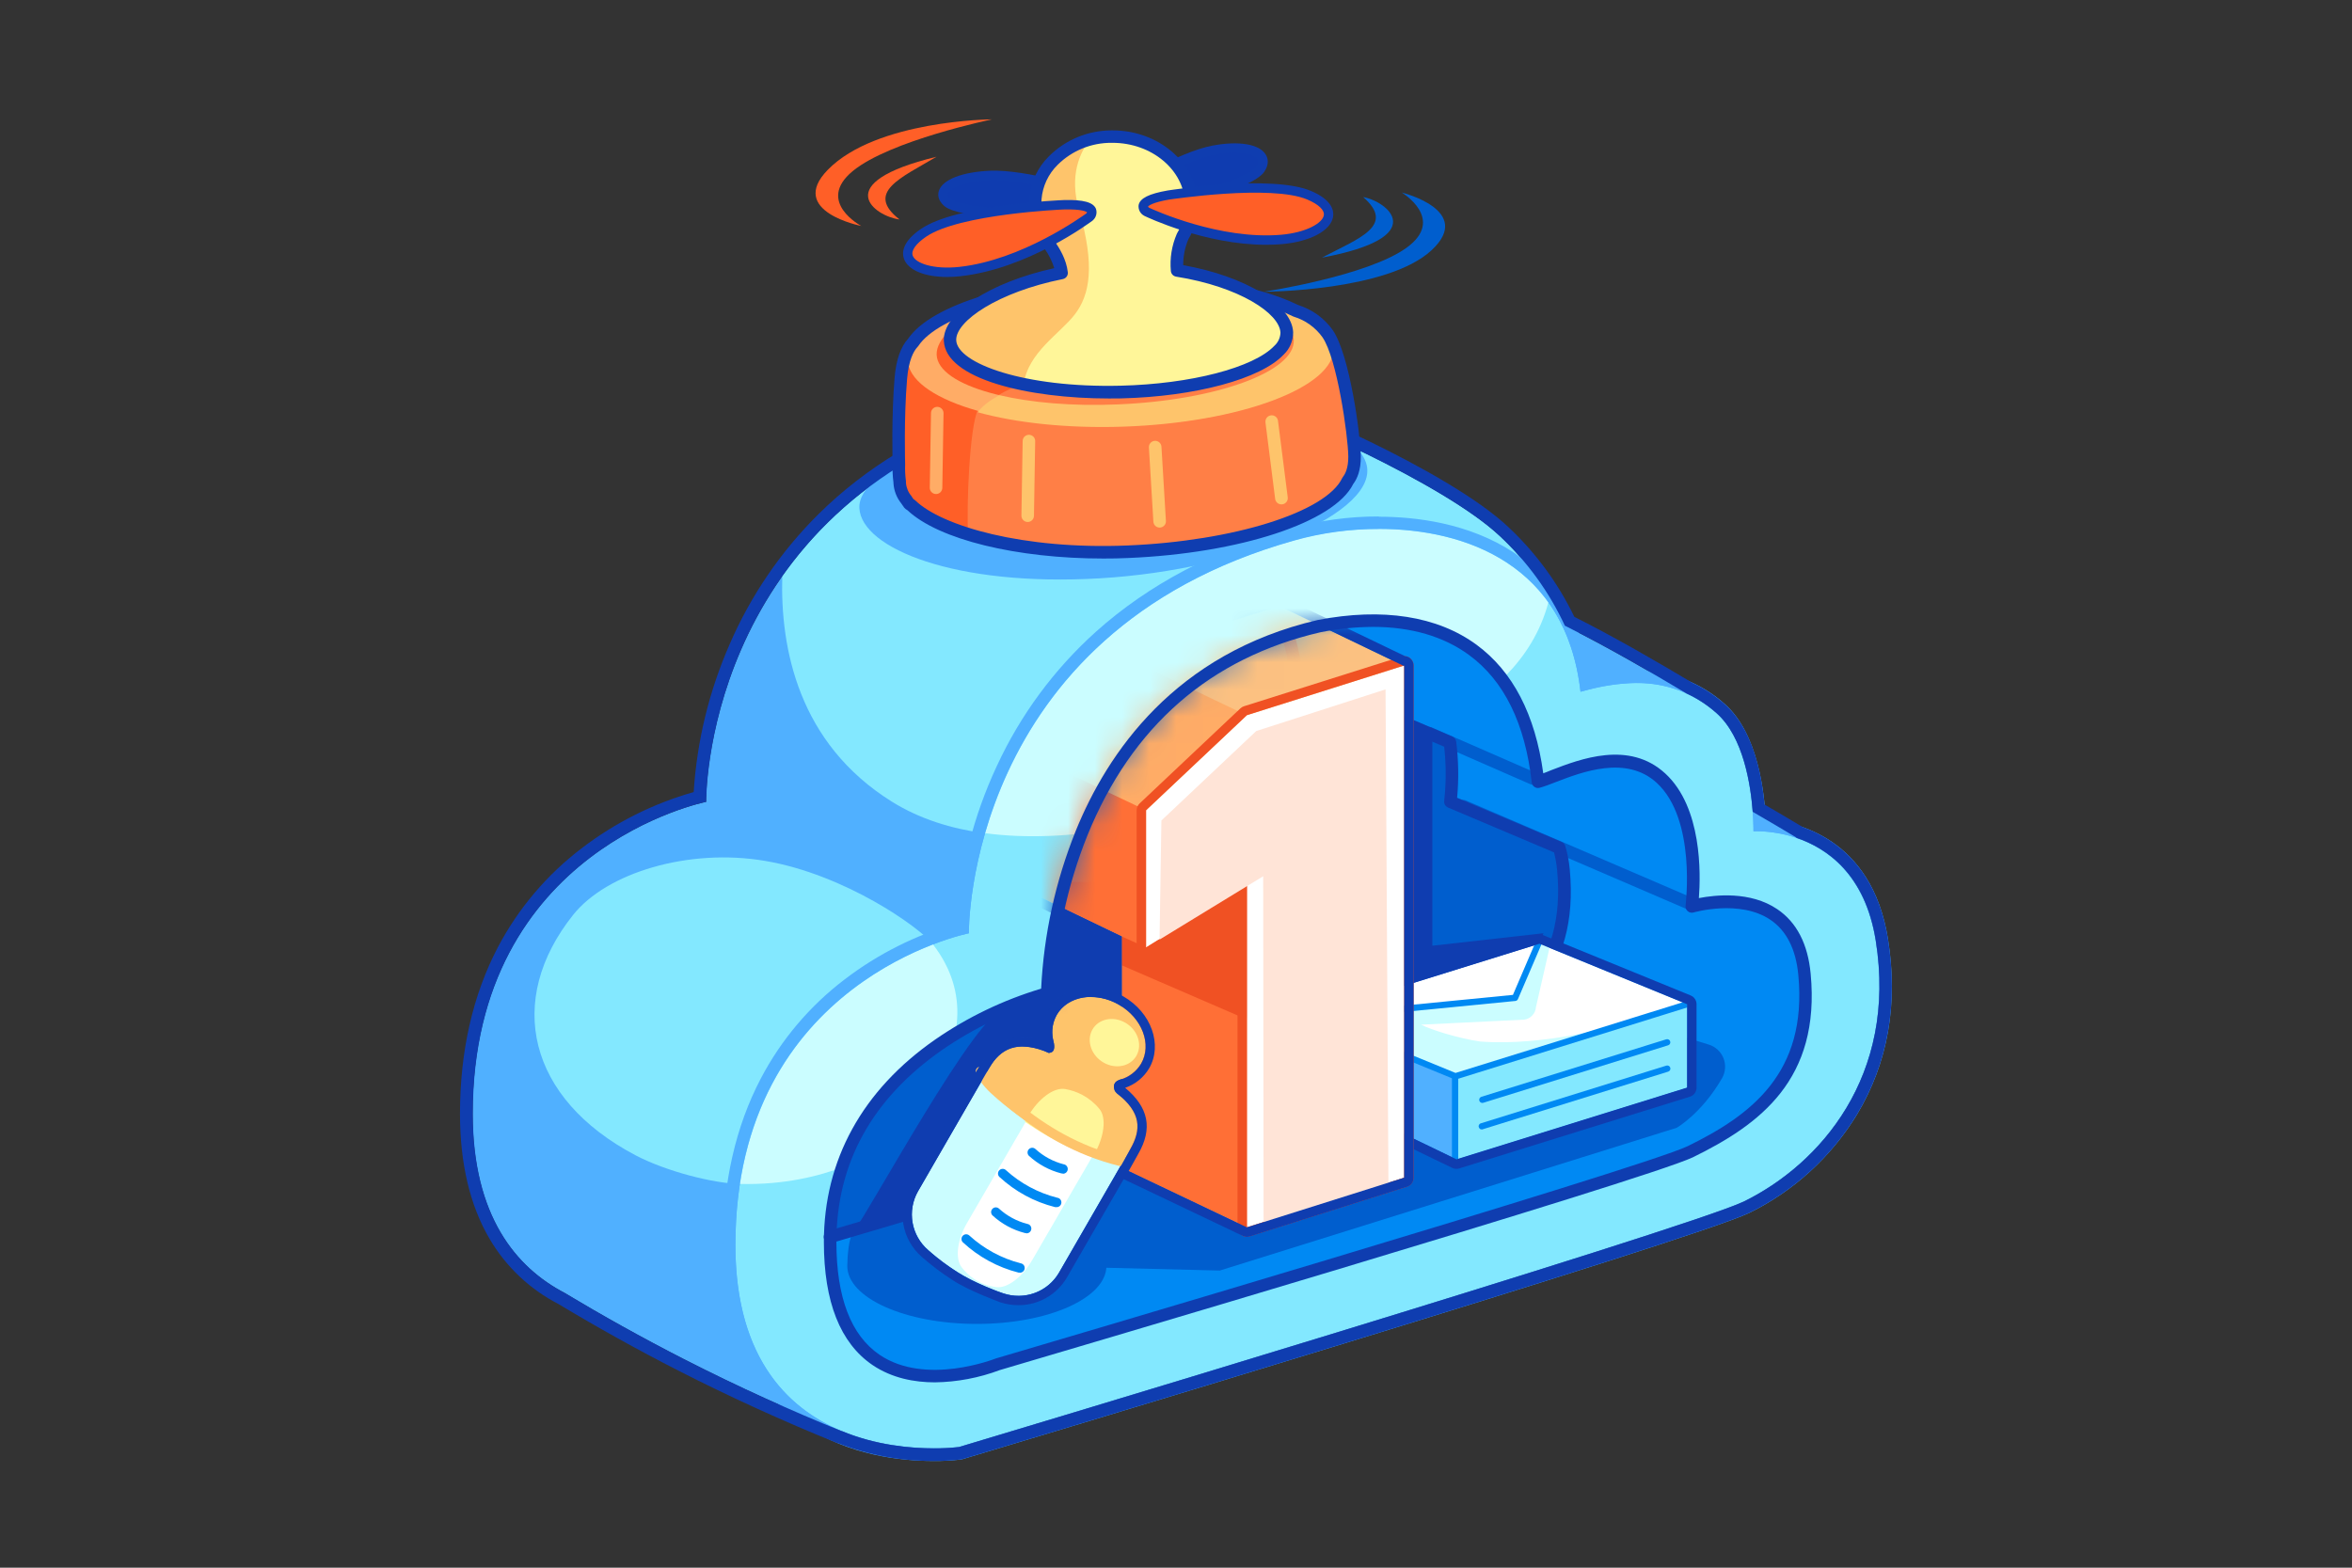 <svg width="87" height="58" viewBox="0 0 87 58" fill="none" xmlns="http://www.w3.org/2000/svg">
    <rect x="0" y="0" width="87" height="58" fill="#333333" stroke="none"/>
    <path d="M69.383 34.8C68.991 32.351 67.585 31.38 66.444 30.996V30.983C65.929 30.676 65.39 30.356 64.832 30.033C64.759 29.038 64.484 27.264 63.496 26.386C63.166 26.091 62.793 25.846 62.39 25.66C61.034 24.848 59.518 23.969 57.939 23.175L57.884 23.149C57.305 21.899 56.488 20.774 55.48 19.836C53.418 17.889 47.44 15.278 46.316 15.026C45.231 14.782 42.698 14.446 40.034 14.772C39.469 14.831 38.91 14.934 38.361 15.08C37.868 15.198 37.384 15.347 36.91 15.526C25.984 19.325 26.116 29.666 26.116 29.666C26.116 29.666 17.48 31.375 17.48 41.202C17.48 44.998 19.089 46.9 20.889 47.838C22.246 48.656 23.714 49.478 25.297 50.287C27.335 51.331 29.29 52.206 31.124 52.947V52.941C33.261 53.838 35.474 53.534 35.474 53.534C35.474 53.534 62.315 45.488 64.496 44.454C67.314 43.075 70.18 39.81 69.383 34.8Z"
          fill="#50B0FF"/>
    <path d="M35.837 34.527C35.837 34.527 35.694 23.413 47.877 19.994C51.04 19.066 57.737 19.151 58.463 25.593C59.443 25.337 61.621 24.723 63.498 26.386C64.921 27.647 64.86 30.754 64.86 30.754C64.86 30.754 68.688 30.489 69.384 34.8C70.186 39.81 67.315 43.075 64.499 44.455C62.315 45.488 35.479 53.534 35.479 53.534C35.479 53.534 27.203 54.675 27.203 46.063C27.202 36.236 35.837 34.527 35.837 34.527Z"
          fill="#83E8FF"/>
    <path d="M47.877 19.994C50.366 19.264 55.042 19.162 57.273 22.288C57.289 22.224 57.307 22.159 57.322 22.094C56.809 21.264 56.19 20.505 55.48 19.836C53.418 17.889 47.44 15.278 46.316 15.026C45.231 14.782 42.698 14.446 40.034 14.772C39.469 14.831 38.91 14.934 38.36 15.08C37.868 15.198 37.384 15.347 36.91 15.526C33.017 16.881 30.53 19.067 28.936 21.317C28.859 23.954 29.517 27.495 32.996 29.663C34.019 30.299 35.189 30.663 36.43 30.83C37.468 27.271 40.265 22.13 47.877 19.994Z"
          fill="#83E8FF"/>
    <path d="M50.532 17.129C51.112 18.936 46.052 21.079 40.688 21.396C35.324 21.713 31.872 20.285 31.788 18.804C31.705 17.322 35.844 15.544 41.202 15.231C46.56 14.918 50.08 15.714 50.532 17.129Z"
          fill="#50B0FF"/>
    <path d="M50.53 27.608C50.53 27.608 56.098 26.674 57.276 22.285C55.042 19.159 50.366 19.261 47.88 19.99C40.268 22.127 37.468 27.268 36.438 30.825C42.608 31.661 50.53 27.608 50.53 27.608Z"
          fill="#CBFDFF"/>
    <path d="M34.509 34.939C34.02 34.307 31.255 32.352 28.303 31.851C25.458 31.368 22.438 32.294 21.2 33.848C18.677 37.013 19.523 40.645 23.509 42.743C24.643 43.338 26.381 43.78 27.368 43.803C28.241 38.083 32.352 35.771 34.509 34.939Z"
          fill="#83E8FF"/>
    <path d="M32.577 42.462C32.577 42.462 37.352 38.618 34.509 34.939C32.353 35.771 28.245 38.083 27.368 43.803C30.674 43.883 32.577 42.462 32.577 42.462Z"
          fill="#CBFDFF"/>
    <path d="M38.701 36.7C38.701 36.7 38.701 25.429 48.768 23.086C52.695 22.326 56.281 23.577 56.874 28.848C57.677 28.639 59.923 27.332 61.433 28.721C63.017 30.178 62.574 33.471 62.574 33.471C62.574 33.471 66.409 32.325 66.749 35.994C67.11 39.84 64.818 41.439 62.513 42.567C60.726 43.414 36.861 50.441 36.861 50.441C36.861 50.441 30.645 52.956 30.645 45.909C30.648 38.689 38.701 36.7 38.701 36.7Z"
          fill="#0089F3"/>
    <path d="M62.532 33.675C62.501 33.675 62.47 33.668 62.441 33.655L54.048 30.044C54.018 30.033 53.992 30.016 53.969 29.994C53.946 29.973 53.928 29.946 53.916 29.918C53.904 29.889 53.897 29.858 53.898 29.826C53.898 29.795 53.904 29.764 53.916 29.735C53.929 29.706 53.947 29.68 53.97 29.659C53.992 29.637 54.019 29.62 54.049 29.609C54.078 29.598 54.109 29.593 54.141 29.595C54.172 29.596 54.203 29.604 54.231 29.618L62.625 33.229C62.674 33.25 62.715 33.288 62.739 33.335C62.764 33.383 62.772 33.438 62.761 33.49C62.75 33.542 62.721 33.59 62.679 33.623C62.638 33.657 62.586 33.675 62.532 33.675Z"
          fill="#005ECE"/>
    <path d="M56.702 29.034C56.67 29.034 56.638 29.027 56.609 29.014L52.78 27.34C52.724 27.316 52.679 27.269 52.657 27.212C52.634 27.155 52.635 27.091 52.66 27.034C52.685 26.978 52.731 26.934 52.788 26.911C52.845 26.889 52.909 26.89 52.966 26.914L56.799 28.589C56.848 28.611 56.888 28.648 56.912 28.696C56.937 28.743 56.944 28.797 56.933 28.849C56.922 28.901 56.894 28.948 56.852 28.982C56.811 29.015 56.76 29.034 56.707 29.034H56.702Z"
          fill="#005ECE"/>
    <path d="M30.649 45.833C36.953 43.966 52.18 39.43 53.594 38.757C55.898 37.628 58.19 36.03 57.829 32.183C57.804 31.905 57.752 31.631 57.673 31.363L53.651 29.66C53.733 28.93 53.727 28.192 53.635 27.463L47.951 25.038C47.903 24.547 47.81 24.062 47.672 23.589L47.4 23.473C38.7 26.47 38.7 36.697 38.7 36.697C38.7 36.697 30.706 38.677 30.649 45.833Z"
          fill="#005ECE"/>
    <path d="M30.591 45.91V45.833C30.625 42.108 32.828 39.81 34.664 38.535C35.882 37.702 37.226 37.068 38.644 36.656C38.72 34.789 39.088 32.946 39.734 31.194C40.731 28.507 42.866 24.979 47.382 23.422L47.403 23.415L47.722 23.546L47.729 23.572C47.864 24.038 47.957 24.515 48.006 24.998L53.69 27.422V27.455C53.78 28.175 53.788 28.902 53.712 29.624L57.721 31.32L57.729 31.347C57.81 31.618 57.863 31.896 57.888 32.178C58.245 35.994 56.048 37.62 53.62 38.809C52.206 39.478 37.097 43.981 30.666 45.885L30.591 45.91ZM47.399 23.541C42.943 25.085 40.831 28.573 39.844 31.231C39.195 32.985 38.829 34.831 38.76 36.7V36.746L38.715 36.757C37.294 37.16 35.947 37.792 34.727 38.628C32.922 39.878 30.768 42.127 30.709 45.75C37.178 43.834 52.169 39.37 53.569 38.702C55.96 37.532 58.123 35.932 57.772 32.187C57.748 31.921 57.7 31.659 57.626 31.404L53.647 29.719L53.582 29.735L53.594 29.651V29.58H53.602C53.672 28.89 53.664 28.195 53.581 27.507L47.897 25.081V25.048C47.849 24.57 47.759 24.097 47.628 23.635L47.399 23.541Z"
          fill="#005ECE"/>
    <path d="M40.926 46.837C40.926 48.022 38.78 48.981 36.133 48.981C33.486 48.981 31.341 48.022 31.341 46.837C31.341 46.551 31.399 45.67 31.579 45.607C33.009 45.105 34.131 44.695 36.133 44.695C38.78 44.695 40.926 45.654 40.926 46.837Z"
          fill="#005ECE"/>
    <path d="M43.051 37.438V32.632H39.333C38.958 33.957 38.746 35.323 38.701 36.7C38.176 36.842 37.661 37.021 37.161 37.236V37.352C36.24 37.243 32.091 44.938 31.571 45.562C35.464 44.408 39.318 43.257 43.225 42.072C43.678 40.642 45.24 38.191 43.051 37.438Z"
          fill="#0F3DB0"/>
    <path d="M52.983 34.989V27.066L49.194 25.45H48.082V39.556C48.163 39.526 53.113 39.642 52.983 39.455V38.295L55.515 37.816L57.094 34.527L52.983 34.989Z"
          fill="#0F3DB0"/>
    <path d="M30.703 45.994C30.647 45.994 30.593 45.974 30.55 45.938C30.508 45.901 30.48 45.851 30.472 45.795C30.464 45.74 30.476 45.684 30.507 45.637C30.537 45.59 30.583 45.555 30.637 45.539L32.458 45.001C39.364 42.957 52.22 39.154 53.495 38.55C55.826 37.408 57.94 35.848 57.599 32.208C57.579 31.981 57.54 31.756 57.483 31.536L53.574 29.882C53.545 29.871 53.519 29.855 53.496 29.835C53.468 29.81 53.446 29.779 53.433 29.743C53.42 29.708 53.415 29.67 53.42 29.632C53.494 28.966 53.494 28.293 53.42 27.627L47.861 25.253C47.823 25.237 47.79 25.212 47.766 25.179C47.741 25.146 47.726 25.107 47.721 25.067C47.674 24.588 47.584 24.115 47.45 23.654C47.433 23.595 47.441 23.531 47.471 23.477C47.501 23.424 47.551 23.384 47.61 23.367C47.669 23.35 47.733 23.358 47.786 23.388C47.84 23.418 47.88 23.468 47.896 23.527C48.025 23.97 48.115 24.422 48.167 24.88L53.724 27.252C53.761 27.268 53.794 27.293 53.818 27.325C53.842 27.357 53.858 27.394 53.864 27.434C53.951 28.125 53.963 28.823 53.899 29.516L57.768 31.152C57.799 31.165 57.827 31.186 57.85 31.211C57.873 31.236 57.889 31.267 57.899 31.299C57.984 31.581 58.039 31.87 58.065 32.163C58.433 36.084 56.185 37.751 53.701 38.968C52.39 39.589 39.512 43.398 32.589 45.446L30.769 45.985C30.747 45.991 30.725 45.994 30.703 45.994Z"
          fill="#0F3DB0"/>
    <path d="M63.207 38.647L56.472 36.568C56.472 36.568 41.448 42.004 41.372 41.89C41.297 41.776 36.825 44.958 36.825 44.958L40.421 46.891L45.119 47.007L62.018 41.726C62.018 41.726 62.937 41.208 63.699 39.889C63.763 39.778 63.8 39.653 63.809 39.525C63.818 39.397 63.798 39.269 63.751 39.15C63.704 39.03 63.631 38.923 63.536 38.836C63.442 38.749 63.33 38.684 63.207 38.647Z"
          fill="#005ECE"/>
    <mask id="mask0_1_21012" style="mask-type:luminance" maskUnits="userSpaceOnUse" x="30" y="22" width="37"
          height="29">
        <path d="M38.701 36.7C38.701 36.7 38.701 25.429 48.768 23.086C52.695 22.326 56.281 23.577 56.874 28.848C57.677 28.639 59.923 27.332 61.433 28.721C63.017 30.178 62.574 33.471 62.574 33.471C62.574 33.471 66.409 32.325 66.749 35.994C67.11 39.84 64.818 41.439 62.513 42.567C60.726 43.414 36.861 50.441 36.861 50.441C36.861 50.441 30.645 52.956 30.645 45.909C30.648 38.689 38.701 36.7 38.701 36.7Z"
              fill="white"/>
    </mask>
    <g mask="url(#mask0_1_21012)">
        <path d="M62.407 37.154L56.944 34.915L48.373 37.582V40.237L53.874 42.895L62.407 40.241V37.155L62.402 37.156L62.407 37.154Z"
              fill="#50B0FF"/>
        <path d="M62.406 40.24L53.834 42.906V39.821L62.406 37.155V40.24Z" fill="#83E8FF"/>
        <path d="M62.407 37.154L53.834 39.819L48.373 37.582L56.944 34.915L62.407 37.154Z" fill="white"/>
        <path d="M48.586 37.647L56.027 36.918L56.93 34.783L57.354 34.899L56.815 37.261C56.806 37.377 56.758 37.486 56.677 37.571C56.597 37.656 56.49 37.71 56.374 37.724L52.565 37.91C52.92 38.096 53.957 38.418 54.747 38.533C57.16 38.714 59.763 37.953 60.359 37.763C58.967 38.215 55.322 39.347 53.925 39.8L48.586 37.647Z"
              fill="#CBFDFF"/>
        <path d="M53.834 39.935C53.819 39.935 53.804 39.933 53.79 39.927L48.329 37.688C48.315 37.683 48.302 37.674 48.291 37.663C48.28 37.653 48.272 37.64 48.266 37.626C48.26 37.612 48.257 37.597 48.257 37.581C48.257 37.566 48.26 37.551 48.266 37.537C48.271 37.523 48.28 37.51 48.291 37.499C48.301 37.489 48.314 37.48 48.328 37.474C48.342 37.468 48.357 37.465 48.373 37.465C48.388 37.465 48.403 37.468 48.417 37.474L53.84 39.696L62.372 37.042C62.401 37.033 62.433 37.036 62.46 37.05C62.487 37.065 62.508 37.089 62.517 37.119C62.526 37.148 62.523 37.18 62.508 37.207C62.494 37.234 62.469 37.255 62.44 37.264L53.869 39.932C53.858 39.935 53.846 39.936 53.834 39.935Z"
              fill="#0089F3"/>
        <path d="M53.823 43.175C53.792 43.175 53.763 43.163 53.741 43.141C53.719 43.12 53.707 43.09 53.707 43.059V39.879C53.707 39.848 53.719 39.818 53.741 39.797C53.763 39.775 53.792 39.763 53.823 39.763C53.854 39.763 53.883 39.775 53.905 39.797C53.927 39.818 53.939 39.848 53.939 39.879V43.059C53.939 43.09 53.927 43.12 53.905 43.141C53.883 43.163 53.854 43.175 53.823 43.175Z"
              fill="#0089F3"/>
        <path d="M54.829 40.805C54.802 40.805 54.776 40.795 54.755 40.777C54.734 40.759 54.72 40.734 54.716 40.707C54.712 40.68 54.718 40.652 54.732 40.629C54.746 40.605 54.769 40.588 54.795 40.579L61.639 38.45C61.668 38.442 61.699 38.446 61.725 38.461C61.752 38.475 61.771 38.499 61.78 38.528C61.789 38.557 61.786 38.588 61.773 38.615C61.759 38.642 61.736 38.662 61.707 38.672L54.863 40.801C54.852 40.804 54.841 40.805 54.829 40.805Z"
              fill="#0089F3"/>
        <path d="M54.829 41.786C54.814 41.788 54.798 41.787 54.783 41.783C54.768 41.78 54.754 41.773 54.742 41.764C54.73 41.755 54.719 41.743 54.711 41.73C54.703 41.717 54.698 41.702 54.696 41.687C54.693 41.672 54.694 41.656 54.698 41.641C54.702 41.626 54.708 41.612 54.717 41.6C54.727 41.588 54.738 41.577 54.751 41.569C54.764 41.561 54.779 41.556 54.794 41.554L61.638 39.425C61.668 39.416 61.699 39.419 61.727 39.433C61.754 39.448 61.774 39.472 61.783 39.502C61.792 39.531 61.789 39.563 61.775 39.59C61.761 39.617 61.736 39.638 61.707 39.647L54.863 41.775C54.852 41.78 54.841 41.784 54.829 41.786Z"
              fill="#0089F3"/>
        <path d="M48.615 37.763C48.584 37.764 48.554 37.754 48.531 37.733C48.508 37.712 48.495 37.683 48.493 37.653C48.492 37.622 48.502 37.592 48.523 37.569C48.544 37.546 48.573 37.532 48.603 37.531L55.963 36.808L56.851 34.736C56.857 34.722 56.866 34.71 56.877 34.699C56.888 34.688 56.901 34.68 56.915 34.674C56.929 34.669 56.944 34.666 56.959 34.666C56.975 34.666 56.99 34.669 57.004 34.675C57.018 34.681 57.03 34.69 57.041 34.701C57.052 34.712 57.06 34.725 57.066 34.739C57.071 34.753 57.074 34.768 57.074 34.784C57.074 34.799 57.071 34.814 57.065 34.828L56.149 36.962C56.141 36.982 56.128 36.998 56.111 37.011C56.095 37.023 56.075 37.031 56.054 37.033L48.63 37.762L48.615 37.763Z"
              fill="#0089F3"/>
        <path d="M56.944 34.916L62.407 37.153V40.238L53.874 42.892L48.371 40.236V37.584L56.943 34.916M56.943 34.568C56.908 34.568 56.873 34.574 56.839 34.584L48.268 37.252C48.197 37.274 48.135 37.318 48.091 37.378C48.047 37.438 48.024 37.51 48.023 37.584V40.238C48.023 40.304 48.041 40.368 48.076 40.424C48.111 40.479 48.16 40.524 48.219 40.553L53.721 43.21C53.768 43.233 53.82 43.245 53.872 43.245C53.907 43.245 53.942 43.239 53.975 43.229L62.508 40.575C62.58 40.553 62.643 40.509 62.687 40.448C62.732 40.388 62.756 40.315 62.755 40.24V37.155C62.756 37.069 62.725 36.987 62.668 36.923C62.634 36.881 62.589 36.849 62.538 36.829L57.071 34.594C57.029 34.576 56.985 34.567 56.939 34.567L56.943 34.568Z"
              fill="#0F3DB0"/>
        <path d="M51.909 24.632L47.316 22.422L41.497 24.259V24.272L37.767 27.78V32.851L41.496 34.646V43.208L46.121 45.412L51.94 43.575V24.622L51.909 24.632Z"
              fill="#FFAC66"/>
        <path d="M47.316 22.422L41.497 24.259L46.311 26.557L42.71 30.689L44.637 31.275L51.941 25.481V24.648V24.622L51.909 24.632L47.316 22.422Z"
              fill="#FCC181"/>
        <path d="M37.767 32.851V32.852H37.768L41.497 34.647V43.209L46.122 45.408L47.915 44.842L47.764 31.639L42.734 30.229L42.392 29.979L37.767 27.78V30.912V32.851Z"
              fill="#FF6F36"/>
        <path d="M46.719 34.301L46.769 32.366L42.391 35.053L41.497 34.648V35.716L46.115 37.714L46.719 34.301Z"
              fill="#F05123"/>
        <path d="M46.122 26.459L42.392 29.979V35.053L46.122 32.735V45.408L51.941 43.571V24.622L46.122 26.459Z"
              fill="white"/>
        <path d="M51.941 24.622V43.571L46.123 45.408V32.737L42.392 35.057V29.979L46.123 26.46L51.941 24.622ZM51.941 24.274C51.906 24.274 51.87 24.28 51.837 24.291L46.018 26.128C45.968 26.143 45.922 26.171 45.883 26.207L42.153 29.726C42.119 29.759 42.091 29.798 42.072 29.842C42.054 29.885 42.044 29.932 42.044 29.979V35.053C42.044 35.145 42.081 35.234 42.146 35.299C42.211 35.364 42.3 35.401 42.392 35.401C42.457 35.401 42.521 35.383 42.576 35.349L45.775 33.362V45.408C45.775 45.463 45.788 45.517 45.812 45.566C45.837 45.615 45.873 45.657 45.917 45.689C45.977 45.733 46.049 45.757 46.123 45.757C46.158 45.757 46.193 45.751 46.227 45.74L52.047 43.903C52.117 43.88 52.178 43.836 52.222 43.776C52.266 43.717 52.289 43.645 52.289 43.571V24.622C52.289 24.53 52.252 24.442 52.187 24.376C52.122 24.311 52.033 24.274 51.941 24.274Z"
              fill="#F05123"/>
        <path d="M46.467 27.047L42.96 30.356L42.892 34.761L46.725 32.419L46.74 45.252L51.358 43.781L51.251 25.505L46.467 27.047Z"
              fill="#FFE4D7"/>
        <path d="M47.316 22.422L51.91 24.631L51.941 24.622V43.571L46.122 45.408L41.497 43.204V34.647L37.768 32.852V27.78L41.498 24.272V24.259L47.317 22.422M47.317 22.074C47.282 22.074 47.246 22.079 47.213 22.09L41.393 23.927C41.317 23.951 41.252 24.001 41.209 24.067L37.529 27.526C37.494 27.558 37.467 27.598 37.448 27.642C37.429 27.685 37.42 27.732 37.42 27.78V32.851C37.42 32.914 37.437 32.975 37.468 33.029C37.5 33.083 37.546 33.127 37.601 33.157L37.632 33.173L41.151 34.865V43.209C41.151 43.275 41.169 43.339 41.204 43.395C41.239 43.45 41.289 43.495 41.349 43.523L45.974 45.727C46.02 45.75 46.072 45.761 46.123 45.761C46.159 45.761 46.194 45.756 46.228 45.745L52.047 43.907C52.118 43.885 52.179 43.841 52.223 43.781C52.267 43.721 52.29 43.649 52.29 43.575V24.622C52.29 24.568 52.277 24.514 52.253 24.465C52.228 24.416 52.192 24.374 52.148 24.341C52.097 24.303 52.035 24.28 51.971 24.275L47.467 22.108C47.42 22.086 47.368 22.074 47.316 22.074H47.317Z"
              fill="#0F3DB0"/>
        <path d="M39.166 47.096C38.962 47.436 38.648 47.697 38.275 47.834C37.903 47.971 37.495 47.977 37.119 47.851C36.088 47.52 35.139 46.974 34.335 46.249C34.031 45.987 33.827 45.628 33.757 45.233C33.687 44.838 33.756 44.43 33.953 44.08L36.463 39.734C36.673 39.383 37 39.117 37.386 38.982C37.772 38.847 38.194 38.853 38.576 38.997C39.012 39.152 39.435 39.342 39.84 39.565C40.349 39.847 40.829 40.179 41.272 40.557C41.584 40.817 41.794 41.178 41.868 41.577C41.941 41.976 41.873 42.389 41.675 42.743L39.166 47.096Z"
              fill="#CBFDFF"/>
        <path d="M41.389 37.17C40.528 36.672 39.499 36.842 39.09 37.548C38.937 37.82 38.887 38.138 38.949 38.444C39.088 38.946 38.875 38.942 38.797 38.959C38.759 38.945 38.654 38.896 38.617 38.882C37.642 38.524 37.022 38.766 36.592 39.515C36.449 39.761 36.438 39.798 36.295 40.044C36.399 40.185 36.516 40.316 36.643 40.435C37.946 41.63 39.496 42.523 41.183 43.05C41.275 43.079 41.368 43.104 41.463 43.123C41.618 42.853 41.642 42.794 41.798 42.524C42.226 41.785 42.217 41.156 41.307 40.443C41.3 40.443 41.243 40.364 41.236 40.359C41.12 40.03 41.352 39.977 41.424 39.943C41.752 39.854 42.032 39.641 42.205 39.349C42.618 38.643 42.25 37.666 41.389 37.17Z"
              fill="#FEC46B"/>
        <path d="M37.942 41.502L35.774 45.24C35.405 45.876 35.323 46.558 35.571 46.884C35.7 47.055 35.857 47.202 36.035 47.321C36.282 47.484 36.563 47.586 36.857 47.619C37.263 47.669 37.813 47.254 38.18 46.621L40.407 42.782C39.689 42.51 39 42.169 38.348 41.763C38.206 41.68 38.072 41.592 37.942 41.502Z"
              fill="white"/>
        <path d="M40.666 41.026C40.49 40.811 40.273 40.633 40.027 40.503C39.831 40.401 39.621 40.33 39.403 40.292C38.987 40.217 38.409 40.64 38.025 41.306L37.909 41.503C38.041 41.593 38.178 41.684 38.32 41.772C38.982 42.187 39.683 42.537 40.414 42.816L40.468 42.722C40.851 42.058 40.936 41.347 40.666 41.026Z"
              fill="#FFF699"/>
        <path d="M42.002 39.114C42.265 38.733 42.13 38.183 41.7 37.885C41.27 37.587 40.707 37.654 40.443 38.035C40.18 38.416 40.315 38.966 40.745 39.264C41.175 39.562 41.738 39.495 42.002 39.114Z"
              fill="#FFF699"/>
        <path d="M39.066 44.66C39.053 44.661 39.04 44.661 39.027 44.66C38.257 44.466 37.548 44.081 36.966 43.541C36.95 43.524 36.937 43.505 36.928 43.484C36.92 43.463 36.915 43.44 36.915 43.417C36.915 43.395 36.92 43.372 36.928 43.351C36.937 43.33 36.95 43.311 36.966 43.295C36.999 43.262 37.043 43.244 37.089 43.244C37.135 43.244 37.18 43.262 37.212 43.295C37.751 43.784 38.401 44.133 39.105 44.312C39.152 44.317 39.194 44.34 39.223 44.377C39.252 44.413 39.265 44.459 39.26 44.506C39.255 44.552 39.231 44.594 39.195 44.623C39.158 44.652 39.112 44.665 39.066 44.66Z"
              fill="#0089F3"/>
        <path d="M37.958 45.62C37.945 45.621 37.931 45.621 37.918 45.62C37.466 45.506 37.05 45.279 36.708 44.963C36.678 44.93 36.661 44.886 36.661 44.841C36.662 44.796 36.68 44.753 36.712 44.721C36.743 44.689 36.786 44.67 36.831 44.669C36.876 44.669 36.92 44.685 36.953 44.716C37.25 44.986 37.608 45.18 37.997 45.281C38.042 45.287 38.084 45.31 38.112 45.346C38.14 45.383 38.153 45.428 38.148 45.474C38.142 45.519 38.12 45.561 38.084 45.59C38.049 45.619 38.003 45.633 37.958 45.629V45.62Z"
              fill="#0089F3"/>
        <path d="M39.305 43.415C39.292 43.416 39.279 43.416 39.266 43.415C38.814 43.3 38.398 43.074 38.056 42.758C38.025 42.725 38.008 42.681 38.009 42.636C38.009 42.591 38.027 42.548 38.059 42.516C38.091 42.484 38.134 42.465 38.179 42.464C38.224 42.463 38.268 42.48 38.301 42.511C38.598 42.781 38.956 42.975 39.345 43.075C39.39 43.082 39.431 43.105 39.459 43.142C39.487 43.178 39.5 43.223 39.495 43.269C39.49 43.314 39.467 43.356 39.432 43.385C39.396 43.414 39.351 43.428 39.305 43.423V43.415Z"
              fill="#0089F3"/>
        <path d="M41.467 43.142C41.453 43.143 41.44 43.143 41.426 43.142C38.087 42.33 36.206 39.846 36.125 39.74C36.098 39.703 36.086 39.657 36.093 39.611C36.099 39.565 36.124 39.524 36.161 39.497C36.198 39.469 36.245 39.458 36.29 39.464C36.336 39.471 36.377 39.496 36.405 39.533C36.423 39.557 38.294 42.024 41.509 42.803C41.555 42.808 41.597 42.832 41.626 42.868C41.655 42.904 41.668 42.951 41.662 42.997C41.657 43.043 41.633 43.085 41.597 43.114C41.561 43.143 41.514 43.156 41.468 43.151L41.467 43.142Z"
              fill="#FEC46B"/>
        <path d="M37.712 47.082C37.699 47.084 37.686 47.084 37.673 47.082C36.903 46.886 36.194 46.5 35.612 45.958C35.581 45.925 35.564 45.882 35.565 45.837C35.565 45.792 35.583 45.749 35.615 45.717C35.647 45.684 35.69 45.666 35.735 45.665C35.78 45.664 35.823 45.681 35.856 45.711C36.395 46.203 37.046 46.556 37.752 46.738C37.797 46.744 37.838 46.768 37.867 46.804C37.895 46.84 37.907 46.886 37.902 46.931C37.897 46.977 37.874 47.018 37.839 47.047C37.803 47.076 37.758 47.09 37.712 47.086V47.082Z"
              fill="#0089F3"/>
        <path d="M40.358 36.888C40.721 36.891 41.076 36.989 41.388 37.173C42.25 37.67 42.618 38.646 42.21 39.353C42.036 39.644 41.756 39.857 41.429 39.947C41.359 39.98 41.129 40.034 41.241 40.362C41.248 40.368 41.305 40.441 41.312 40.447C42.221 41.159 42.23 41.789 41.802 42.528C41.647 42.797 41.623 42.856 41.467 43.126H41.459L39.166 47.096C39.013 47.356 38.795 47.571 38.533 47.719C38.271 47.868 37.974 47.945 37.673 47.943C37.483 47.943 37.294 47.912 37.114 47.853C37.004 47.819 35.968 47.431 35.411 47.065C35.031 46.821 34.67 46.55 34.331 46.252C34.026 45.99 33.823 45.63 33.754 45.234C33.685 44.838 33.755 44.43 33.953 44.08L36.463 39.733C36.47 39.721 36.479 39.709 36.486 39.696C36.514 39.646 36.545 39.59 36.592 39.511C36.891 38.991 37.282 38.715 37.82 38.715C38.093 38.722 38.363 38.777 38.617 38.877C38.654 38.891 38.759 38.94 38.797 38.954C38.875 38.938 39.088 38.941 38.949 38.439C38.887 38.133 38.937 37.815 39.09 37.543C39.34 37.111 39.824 36.88 40.358 36.88M40.358 36.532C39.678 36.532 39.092 36.845 38.789 37.369C38.594 37.713 38.529 38.115 38.607 38.503C38.353 38.414 38.087 38.367 37.819 38.363C37.175 38.363 36.659 38.689 36.289 39.333L36.186 39.514C36.176 39.527 36.168 39.54 36.16 39.553L34.867 41.795L33.651 43.91C33.415 44.329 33.331 44.816 33.414 45.289C33.496 45.763 33.74 46.193 34.103 46.507C34.456 46.817 34.831 47.1 35.225 47.353C35.817 47.745 36.888 48.14 37.004 48.183C37.219 48.252 37.443 48.288 37.669 48.288C38.031 48.29 38.388 48.196 38.702 48.017C39.017 47.838 39.279 47.58 39.463 47.267L41.72 43.357C41.737 43.339 41.753 43.319 41.765 43.297C41.844 43.159 41.891 43.074 41.937 42.991C41.983 42.907 42.025 42.831 42.1 42.698C42.645 41.756 42.492 40.974 41.619 40.246C41.992 40.119 42.307 39.862 42.508 39.523C43.011 38.652 42.585 37.461 41.559 36.868C41.194 36.656 40.78 36.543 40.358 36.54V36.532Z"
              fill="#0F3DB0"/>
    </g>
    <path d="M34.584 51.143C33.825 51.143 32.998 50.99 32.278 50.505C31.081 49.693 30.475 48.164 30.475 45.948C30.475 42.921 31.899 40.332 34.594 38.459C35.793 37.63 37.116 36.995 38.512 36.577C38.609 34.577 39.04 32.607 39.788 30.749C40.955 27.866 43.456 24.169 48.745 22.938C51.142 22.474 53.17 22.792 54.617 23.854C55.96 24.841 56.789 26.44 57.085 28.61C57.174 28.578 57.273 28.54 57.379 28.494C58.456 28.08 60.26 27.385 61.597 28.616C62.962 29.87 62.91 32.328 62.841 33.227C63.443 33.111 64.745 32.962 65.741 33.637C66.458 34.12 66.873 34.924 66.976 36.025C67.344 39.939 65.1 41.602 62.619 42.817C60.842 43.659 38.102 50.357 36.983 50.689C36.216 50.977 35.404 51.131 34.584 51.143ZM50.79 23.193C50.135 23.197 49.483 23.264 48.841 23.392C44.764 24.34 41.861 26.872 40.222 30.91C39.475 32.772 39.053 34.749 38.976 36.755C38.977 36.807 38.959 36.857 38.927 36.898C38.895 36.939 38.85 36.968 38.8 36.981C37.389 37.383 36.053 38.014 34.846 38.847C32.253 40.656 30.938 43.044 30.938 45.948C30.938 48 31.476 49.403 32.536 50.124C34.247 51.284 36.799 50.272 36.828 50.262L36.849 50.255C37.087 50.185 60.676 43.236 62.423 42.407C64.751 41.267 66.862 39.71 66.52 36.076C66.431 35.121 66.084 34.434 65.489 34.031C64.355 33.264 62.662 33.754 62.646 33.758C62.609 33.77 62.57 33.771 62.532 33.763C62.494 33.755 62.459 33.737 62.429 33.712C62.4 33.687 62.377 33.655 62.363 33.619C62.349 33.583 62.344 33.544 62.349 33.506C62.349 33.473 62.756 30.32 61.284 28.965C60.159 27.931 58.523 28.559 57.547 28.935C57.315 29.026 57.108 29.105 56.949 29.146C56.917 29.155 56.883 29.156 56.85 29.151C56.817 29.145 56.786 29.132 56.758 29.113C56.731 29.094 56.708 29.07 56.691 29.041C56.674 29.012 56.663 28.98 56.659 28.947C56.414 26.768 55.635 25.181 54.339 24.233C53.407 23.548 52.2 23.193 50.79 23.193Z"
          fill="#0F3DB0"/>
    <path d="M51.001 19.569C54.202 19.569 57.932 20.879 58.463 25.593C59.13 25.395 59.82 25.285 60.515 25.268C61.615 25.251 62.681 25.65 63.499 26.386C64.921 27.647 64.861 30.754 64.861 30.754C64.861 30.754 64.907 30.754 64.989 30.754C65.661 30.754 68.769 30.964 69.383 34.803C70.185 39.813 67.314 43.079 64.499 44.458C62.314 45.492 35.478 53.537 35.478 53.537C35.167 53.573 34.854 53.59 34.54 53.587C32.374 53.587 27.202 52.875 27.202 46.067C27.202 36.239 35.837 34.531 35.837 34.531C35.837 34.531 35.695 23.417 47.877 19.997C48.894 19.712 49.945 19.569 51.001 19.572M51.001 19.108C49.901 19.105 48.805 19.255 47.746 19.552C44.904 20.35 42.48 21.633 40.547 23.364C38.993 24.759 37.741 26.456 36.867 28.352C36.014 30.179 35.51 32.149 35.38 34.161C33.88 34.587 32.473 35.293 31.234 36.242C29.948 37.222 28.892 38.472 28.141 39.904C27.213 41.676 26.738 43.75 26.738 46.068C26.738 49.176 27.77 51.429 29.804 52.768C31.415 53.83 33.269 54.052 34.54 54.052C34.875 54.055 35.209 54.037 35.541 53.998C35.565 53.995 35.589 53.99 35.611 53.983C36.709 53.654 62.507 45.916 64.697 44.878C66.348 44.069 67.733 42.804 68.69 41.234C69.835 39.326 70.221 37.138 69.836 34.738C69.235 30.982 66.415 30.395 65.312 30.312C65.268 29.348 65.03 27.139 63.804 26.051C62.901 25.239 61.726 24.798 60.513 24.816C59.952 24.821 59.393 24.892 58.848 25.028C58.506 23 57.544 21.459 55.985 20.437C54.321 19.345 52.355 19.117 50.997 19.117L51.001 19.108Z"
          fill="#50B0FF"/>
    <path d="M42.34 14.637C43.676 14.63 45.008 14.761 46.317 15.028C47.44 15.28 53.419 17.891 55.481 19.837C56.489 20.775 57.305 21.9 57.884 23.149L57.938 23.176C59.517 23.969 61.033 24.851 62.389 25.66C62.792 25.846 63.165 26.091 63.496 26.387C64.487 27.265 64.758 29.038 64.831 30.034C65.389 30.356 65.928 30.676 66.443 30.984V30.997C67.585 31.381 68.995 32.351 69.383 34.8C70.184 39.81 67.313 43.076 64.498 44.455C62.314 45.488 35.477 53.534 35.477 53.534C35.169 53.57 34.859 53.586 34.549 53.584C33.706 53.584 32.406 53.476 31.133 52.941V52.947C29.299 52.206 27.343 51.323 25.305 50.287C23.725 49.475 22.257 48.656 20.897 47.839C19.098 46.9 17.489 44.999 17.489 41.202C17.489 31.376 26.124 29.666 26.124 29.666C26.124 29.666 25.984 19.326 36.91 15.524C37.383 15.345 37.867 15.196 38.36 15.078C38.909 14.933 39.469 14.832 40.035 14.774C40.8 14.681 41.569 14.635 42.34 14.637ZM42.34 14.173C41.552 14.171 40.766 14.218 39.984 14.313C39.397 14.372 38.815 14.477 38.244 14.628C37.736 14.751 37.237 14.906 36.75 15.092C34.198 15.983 32.02 17.296 30.286 19.011C28.888 20.395 27.768 22.034 26.988 23.839C26.229 25.569 25.779 27.419 25.659 29.304C24.159 29.73 22.752 30.436 21.514 31.385C20.227 32.364 19.17 33.612 18.417 35.043C17.489 36.815 17.015 38.889 17.015 41.206C17.015 43.041 17.382 44.596 18.108 45.831C18.712 46.862 19.598 47.7 20.66 48.247C22.105 49.116 23.593 49.943 25.082 50.704C26.989 51.677 28.963 52.578 30.947 53.381C30.972 53.391 30.997 53.399 31.023 53.404C32.145 53.841 33.34 54.06 34.543 54.051C34.876 54.054 35.209 54.036 35.54 53.997C35.564 53.994 35.588 53.989 35.611 53.982C36.708 53.654 62.506 45.915 64.696 44.877C66.347 44.068 67.733 42.804 68.689 41.233C69.834 39.325 70.22 37.138 69.835 34.737C69.416 32.122 67.917 31.045 66.689 30.603L66.678 30.596C66.143 30.276 65.689 30.008 65.269 29.765C65.153 28.509 64.794 26.931 63.8 26.053C63.441 25.732 63.038 25.466 62.603 25.263C61.321 24.498 59.805 23.614 58.234 22.82C57.632 21.573 56.806 20.448 55.796 19.501C53.592 17.421 47.523 14.824 46.416 14.574C45.075 14.302 43.709 14.167 42.34 14.173Z"
          fill="#0F3DB0"/>
    <path d="M40.252 7.167C40.252 7.167 37.946 6.441 36.644 6.496C35.205 6.552 34.543 7.076 35.046 7.5C35.548 7.923 38.401 7.964 39.26 7.964C40.118 7.964 41.585 7.743 40.252 7.167Z"
          fill="#0F3CB0"/>
    <path d="M39.197 8.133C38.256 8.133 35.49 8.092 34.935 7.627C34.665 7.395 34.691 7.171 34.731 7.054C34.872 6.638 35.603 6.358 36.638 6.316C37.956 6.266 40.208 6.97 40.303 7L40.32 7.007C40.648 7.149 41.016 7.348 40.956 7.638C40.862 8.093 39.635 8.131 39.261 8.133H39.197ZM36.779 6.662H36.652C35.608 6.702 35.119 6.991 35.06 7.164C35.053 7.185 35.03 7.251 35.159 7.358C35.498 7.641 37.479 7.788 39.261 7.782C39.956 7.782 40.481 7.666 40.602 7.57C40.482 7.462 40.342 7.38 40.19 7.328C40.042 7.285 38.015 6.662 36.779 6.662Z"
          fill="#0F3DB0"/>
    <path d="M41.582 7.076C41.582 7.076 43.631 5.8 44.882 5.56C46.266 5.299 47.005 5.712 46.613 6.267C46.221 6.823 43.51 7.504 42.688 7.692C41.865 7.88 40.429 7.979 41.582 7.076Z"
          fill="#0F3CB0"/>
    <path d="M41.714 7.995C41.392 7.995 41.104 7.934 41.01 7.738C40.875 7.458 41.188 7.158 41.474 6.937L41.489 6.926C41.574 6.873 43.577 5.625 44.853 5.386C45.818 5.205 46.57 5.328 46.813 5.708C46.886 5.824 46.976 6.056 46.758 6.366C46.302 7.013 43.325 7.726 42.732 7.862C42.398 7.941 42.057 7.986 41.714 7.995ZM41.33 7.59C41.437 7.666 41.98 7.678 42.652 7.523C44.349 7.132 46.206 6.54 46.471 6.165C46.587 6.002 46.535 5.923 46.519 5.896C46.41 5.728 45.893 5.548 44.914 5.728C43.748 5.947 41.822 7.13 41.684 7.216C41.397 7.442 41.34 7.556 41.33 7.59Z"
          fill="#0F3DB0"/>
    <path d="M50.105 16.879C50.094 16.123 49.701 13.204 49.107 12.344C48.513 11.483 47.483 11.396 47.483 11.396L35.448 13.788L34.121 12.474C34.121 12.474 33.446 12.519 33.322 14.005C33.198 15.491 33.249 17.173 33.249 17.173C33.241 17.396 33.252 17.62 33.282 17.841C33.282 17.849 33.282 17.858 33.282 17.868C33.297 18.099 33.384 18.319 33.533 18.496C33.562 18.543 33.593 18.589 33.629 18.637C33.648 18.657 33.672 18.672 33.699 18.682C34.808 19.755 37.974 20.568 41.711 20.414C45.843 20.243 49.236 19.11 49.861 17.782C49.962 17.654 50.112 17.382 50.105 16.879Z"
          fill="#FF5F27"/>
    <path d="M49.232 12.65C48.638 11.789 47.485 11.396 47.485 11.396L38.134 13.252C37.808 13.639 37.606 14.114 37.554 14.617C37.554 14.617 36.559 14.402 36.171 15.169C35.866 15.776 35.742 18.746 35.812 19.818C37.74 20.293 39.726 20.494 41.71 20.416C45.842 20.246 49.235 19.112 49.861 17.784C49.963 17.657 50.112 17.384 50.105 16.882C50.095 16.124 49.826 13.512 49.232 12.65Z"
          fill="#FF7F46"/>
    <path d="M41.452 15.76C45.766 15.648 49.231 14.367 49.194 12.899C49.156 11.431 45.628 10.33 41.315 10.442C37.002 10.553 33.536 11.834 33.574 13.303C33.611 14.771 37.139 15.871 41.452 15.76Z"
          fill="#FFAC66"/>
    <path d="M47.857 12.591C47.905 13.751 44.986 14.818 41.338 14.966C37.69 15.115 34.695 14.29 34.647 13.127C34.599 11.963 37.62 10.356 41.268 10.208C44.916 10.059 47.81 11.427 47.857 12.591Z"
          fill="#FF5F27"/>
    <path d="M41.242 10.511C40.837 10.545 40.438 10.548 40.05 10.581C39.977 10.968 39.812 11.331 39.569 11.639C38.972 12.397 37.939 12.956 37.862 14.235C37.862 14.235 36.603 14.64 36.165 15.252C37.587 15.646 39.478 15.854 41.541 15.785C45.858 15.641 49.413 14.322 49.331 12.847C49.249 11.371 45.634 10.133 41.242 10.511Z"
          fill="#FEC46B"/>
    <path d="M44.901 10.579C43.693 10.426 42.473 10.4 41.259 10.501C40.854 10.534 40.455 10.534 40.067 10.564C39.992 10.95 39.825 11.312 39.579 11.62C38.978 12.374 37.941 12.927 37.858 14.206C37.537 14.305 37.229 14.442 36.94 14.614C38.12 14.896 39.66 15.034 41.338 14.962C44.986 14.813 47.905 13.749 47.857 12.586C47.827 11.857 46.667 11.044 44.901 10.579Z"
          fill="#FF7F46"/>
    <path d="M40.813 20.664C37.616 20.664 34.723 19.968 33.564 18.875C33.517 18.852 33.475 18.818 33.442 18.776C33.409 18.732 33.375 18.683 33.34 18.628C33.167 18.414 33.065 18.151 33.049 17.875V17.852C33.02 17.627 33.009 17.399 33.017 17.171C33.017 17.043 32.97 15.414 33.09 13.985C33.145 13.322 33.314 12.834 33.59 12.533C34.447 11.268 37.589 10.313 41.246 10.213C43.972 10.134 46.499 10.534 48.014 11.283C48.532 11.444 48.982 11.77 49.297 12.211C49.927 13.125 50.325 16.098 50.336 16.875C50.344 17.406 50.193 17.726 50.057 17.904C49.361 19.323 45.861 20.474 41.719 20.645C41.416 20.659 41.114 20.665 40.813 20.664ZM33.794 18.471C33.818 18.482 33.84 18.497 33.859 18.516C34.84 19.465 37.848 20.34 41.7 20.181C45.639 20.019 49.057 18.945 49.65 17.683C49.658 17.666 49.668 17.651 49.679 17.637C49.754 17.543 49.878 17.32 49.873 16.882C49.862 16.113 49.461 13.264 48.916 12.475C48.655 12.112 48.283 11.845 47.855 11.716L47.823 11.703C46.376 10.982 43.923 10.596 41.261 10.672C37.781 10.77 34.716 11.668 33.966 12.804C33.958 12.815 33.95 12.826 33.94 12.835C33.796 12.988 33.612 13.318 33.553 14.022C33.43 15.476 33.481 17.147 33.481 17.164V17.181C33.473 17.388 33.483 17.596 33.511 17.802C33.512 17.814 33.512 17.825 33.511 17.836C33.511 17.846 33.511 17.855 33.511 17.865C33.526 18.044 33.596 18.215 33.713 18.352C33.718 18.358 33.722 18.365 33.725 18.372C33.749 18.405 33.77 18.444 33.794 18.471Z"
          fill="#0F3DB0"/>
    <path d="M47.602 12.305C47.568 11.42 45.906 10.385 43.541 10.009C43.502 9.579 43.572 9.145 43.745 8.749C43.967 8.385 44.081 7.966 44.073 7.54C44.038 6.148 42.717 5.04 41.12 5.056C39.524 5.073 38.26 6.216 38.294 7.599C38.308 8.056 38.459 8.499 38.727 8.869L38.722 8.888C38.79 9.062 39.198 9.508 39.267 10.102C36.854 10.585 35.109 11.707 35.143 12.596C35.186 13.732 38.011 14.587 41.45 14.507C44.889 14.427 47.644 13.441 47.602 12.305Z"
          fill="#FEC46B"/>
    <path d="M43.547 10.009C43.507 9.579 43.577 9.145 43.749 8.749C43.97 8.385 44.082 7.965 44.073 7.54C44.038 6.148 42.717 5.04 41.121 5.056C40.849 5.059 40.58 5.096 40.317 5.165C39.95 5.629 39.542 6.491 39.912 7.767C40.513 9.833 40.314 10.907 39.757 11.633C39.216 12.339 38.017 13.045 37.867 14.219C39.047 14.447 40.249 14.544 41.45 14.507C44.891 14.427 47.645 13.441 47.598 12.303C47.568 11.42 45.906 10.385 43.547 10.009Z"
          fill="#FFF699"/>
    <path d="M41.023 14.743C38.024 14.743 34.966 14.021 34.912 12.605C34.873 11.58 36.615 10.444 38.997 9.921C38.918 9.669 38.801 9.431 38.649 9.215C38.595 9.139 38.549 9.058 38.51 8.974L38.5 8.942C38.171 8.464 38.021 7.886 38.076 7.308C38.131 6.73 38.386 6.19 38.799 5.782C39.104 5.478 39.465 5.237 39.864 5.072C40.262 4.908 40.688 4.824 41.119 4.824H41.157C42.859 4.824 44.268 6.033 44.305 7.534C44.316 7.998 44.195 8.455 43.957 8.853C43.829 9.156 43.764 9.482 43.767 9.811C46.06 10.216 47.792 11.269 47.834 12.296C47.835 12.449 47.804 12.601 47.744 12.742C47.685 12.883 47.597 13.01 47.486 13.116C46.635 14.022 44.213 14.674 41.46 14.74C41.313 14.742 41.168 14.743 41.023 14.743ZM38.958 8.841L39.034 8.957C39.188 9.189 39.442 9.585 39.498 10.071C39.505 10.129 39.49 10.187 39.456 10.234C39.422 10.281 39.371 10.313 39.314 10.325C36.924 10.803 35.349 11.878 35.37 12.584C35.402 13.448 37.905 14.354 41.44 14.27C44.035 14.21 46.378 13.602 47.139 12.793C47.207 12.732 47.262 12.657 47.301 12.574C47.339 12.491 47.361 12.401 47.364 12.31C47.338 11.603 45.856 10.609 43.505 10.235C43.454 10.226 43.408 10.202 43.372 10.165C43.337 10.127 43.315 10.079 43.31 10.028C43.267 9.559 43.342 9.087 43.529 8.655C43.534 8.644 43.539 8.634 43.544 8.624C43.742 8.298 43.843 7.922 43.836 7.541C43.804 6.29 42.604 5.284 41.151 5.284H41.118C40.372 5.279 39.654 5.571 39.124 6.096C38.778 6.435 38.566 6.888 38.526 7.371C38.487 7.855 38.624 8.336 38.911 8.726C38.937 8.76 38.953 8.8 38.958 8.841Z"
          fill="#0F3DB0"/>
    <path d="M34.624 18.278C34.562 18.278 34.503 18.254 34.46 18.21C34.416 18.167 34.392 18.108 34.392 18.046L34.437 15.284C34.437 15.223 34.461 15.164 34.505 15.12C34.548 15.077 34.607 15.052 34.669 15.052C34.73 15.052 34.789 15.077 34.833 15.12C34.876 15.164 34.901 15.223 34.901 15.284L34.856 18.046C34.856 18.108 34.831 18.167 34.788 18.21C34.744 18.254 34.685 18.278 34.624 18.278Z"
          fill="#FFAC66"/>
    <path d="M38.014 19.312C37.953 19.312 37.894 19.288 37.85 19.244C37.807 19.2 37.782 19.141 37.782 19.08L37.828 16.318C37.828 16.256 37.852 16.197 37.895 16.154C37.939 16.11 37.998 16.086 38.059 16.086C38.121 16.086 38.18 16.11 38.224 16.154C38.267 16.197 38.291 16.256 38.291 16.318L38.246 19.08C38.246 19.141 38.222 19.2 38.178 19.244C38.135 19.288 38.076 19.312 38.014 19.312Z"
          fill="#FEC46B"/>
    <path d="M42.895 19.519C42.836 19.519 42.779 19.497 42.736 19.456C42.693 19.416 42.667 19.36 42.663 19.301L42.498 16.555C42.494 16.494 42.515 16.433 42.556 16.387C42.596 16.341 42.654 16.313 42.716 16.309C42.777 16.306 42.838 16.327 42.884 16.368C42.93 16.409 42.958 16.466 42.962 16.528L43.127 19.273C43.131 19.334 43.11 19.395 43.069 19.44C43.029 19.486 42.972 19.514 42.91 19.518L42.895 19.519Z"
          fill="#FEC46B"/>
    <path d="M47.4 18.66C47.343 18.66 47.288 18.64 47.246 18.603C47.203 18.566 47.175 18.514 47.168 18.458L46.809 15.629C46.806 15.598 46.808 15.567 46.816 15.538C46.824 15.508 46.838 15.48 46.856 15.456C46.875 15.432 46.899 15.411 46.925 15.396C46.952 15.381 46.981 15.371 47.012 15.367C47.042 15.363 47.073 15.365 47.103 15.373C47.133 15.382 47.16 15.395 47.185 15.414C47.209 15.433 47.229 15.456 47.245 15.483C47.26 15.51 47.27 15.539 47.273 15.569L47.633 18.399C47.637 18.429 47.635 18.46 47.627 18.489C47.619 18.519 47.605 18.546 47.587 18.57C47.568 18.594 47.545 18.615 47.518 18.63C47.492 18.645 47.463 18.655 47.432 18.659L47.4 18.66Z"
          fill="#FEC46B"/>
    <path d="M39.368 7.575C39.368 7.575 35.459 7.73 34.162 8.612C32.865 9.494 33.894 10.223 35.505 10.047C37.972 9.777 40.3 8.027 40.3 8.027C40.3 8.027 40.812 7.54 39.368 7.575Z"
          fill="#FF5F27"/>
    <path d="M35.032 10.247C34.209 10.247 33.594 9.999 33.44 9.581C33.364 9.376 33.346 8.959 34.068 8.468C35.391 7.569 39.204 7.408 39.365 7.401C40.078 7.384 40.439 7.484 40.539 7.725C40.564 7.8 40.567 7.881 40.546 7.957C40.526 8.033 40.483 8.102 40.423 8.153L40.408 8.166C40.311 8.238 38.015 9.947 35.528 10.219C35.363 10.238 35.198 10.247 35.032 10.247ZM39.374 7.749C39.285 7.749 35.493 7.918 34.26 8.755C33.876 9.017 33.694 9.274 33.763 9.461C33.868 9.745 34.54 9.977 35.486 9.874C37.794 9.621 40.01 8.018 40.185 7.895C40.195 7.883 40.204 7.87 40.212 7.855C40.179 7.829 40.02 7.734 39.374 7.749Z"
          fill="#0F3DB0"/>
    <path d="M43.218 7.22C43.218 7.22 47.011 6.626 48.426 7.22C49.842 7.814 48.989 8.716 47.404 8.853C44.977 9.063 42.407 7.827 42.407 7.827C42.407 7.827 41.821 7.462 43.218 7.22Z"
          fill="#FF5F27"/>
    <path d="M46.827 9.056C44.58 9.056 42.429 8.035 42.332 7.988L42.315 7.978C42.246 7.94 42.191 7.883 42.156 7.813C42.121 7.743 42.108 7.665 42.117 7.587C42.167 7.335 42.498 7.169 43.189 7.048C43.346 7.024 47.049 6.453 48.493 7.064C49.283 7.398 49.344 7.806 49.311 8.018C49.228 8.533 48.468 8.94 47.417 9.032C47.223 9.048 47.024 9.056 46.827 9.056ZM42.494 7.68C42.688 7.772 45.124 8.881 47.39 8.685C48.318 8.604 48.923 8.254 48.968 7.963C48.998 7.773 48.777 7.562 48.359 7.383C47.015 6.814 43.333 7.375 43.247 7.383C42.637 7.489 42.493 7.608 42.464 7.642C42.473 7.656 42.483 7.669 42.494 7.68Z"
          fill="#0F3DB0"/>
    <path d="M36.693 4.416C36.693 4.416 32.422 4.439 30.62 6.282C29.112 7.824 31.859 8.36 31.859 8.36C31.859 8.36 30.167 7.466 31.541 6.331C32.916 5.197 36.693 4.416 36.693 4.416Z"
          fill="#FF5F27"/>
    <path d="M33.273 8.12C32.367 8.004 30.625 6.775 34.64 5.8C33.331 6.579 31.987 7.116 33.273 8.12Z"
          fill="#FF5F27"/>
    <path d="M46.748 10.794C46.748 10.794 51.306 10.787 52.953 9.258C54.542 7.784 51.853 7.124 51.853 7.124C51.853 7.124 53.486 8.104 52.035 9.161C50.584 10.217 46.748 10.794 46.748 10.794Z"
          fill="#005ECE"/>
    <path d="M50.423 7.291C51.322 7.449 52.982 8.771 48.898 9.532C50.261 8.816 51.641 8.352 50.423 7.291Z"
          fill="#005ECE"/>
</svg>
